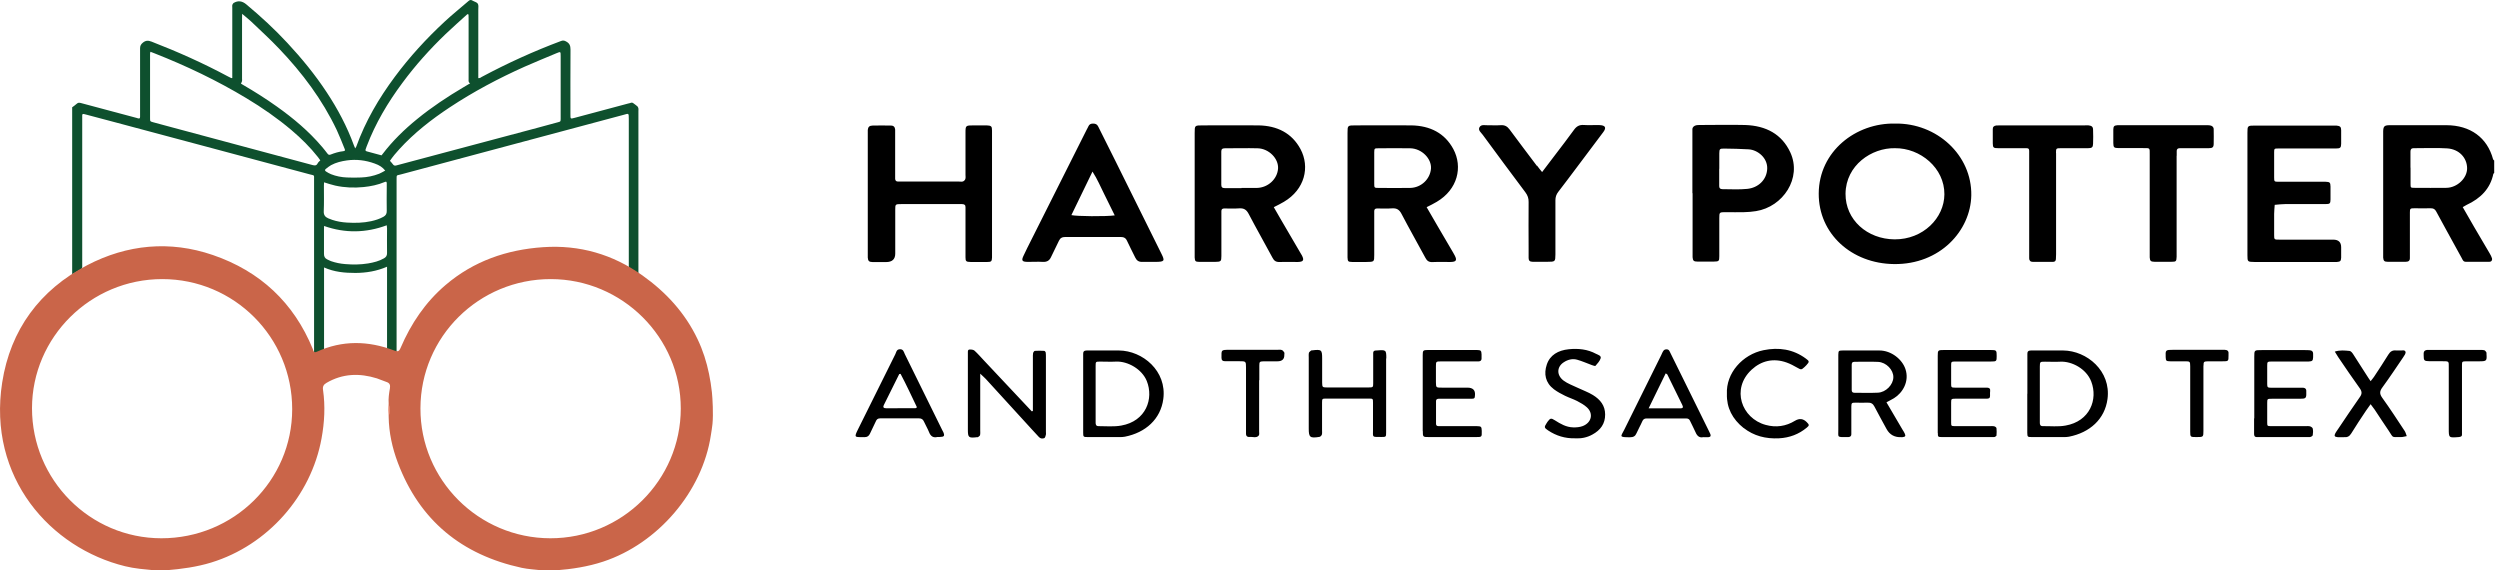 <svg width="263" height="60" viewBox="0 0 263 60" fill="none" xmlns="http://www.w3.org/2000/svg">
<g clip-path="url(#clip0_304_1766)">
<path d="M7.569 11.307C7.739 11.176 7.924 11.053 8.086 10.906C8.217 10.791 8.333 10.791 8.503 10.837C10.457 11.368 12.419 11.884 14.381 12.408C14.427 12.424 14.473 12.447 14.527 12.454C14.69 12.485 14.728 12.454 14.736 12.285C14.736 12.185 14.736 12.077 14.736 11.977C14.736 9.682 14.736 7.379 14.736 5.083C14.736 4.814 14.829 4.652 15.037 4.483C15.338 4.244 15.585 4.244 15.933 4.375C18.698 5.445 21.401 6.655 24.011 8.056C24.112 8.11 24.212 8.164 24.32 8.21C24.336 8.218 24.367 8.21 24.436 8.21C24.436 8.08 24.436 7.941 24.436 7.802C24.436 5.476 24.436 3.158 24.436 0.832C24.436 0.732 24.421 0.624 24.436 0.524C24.452 0.447 24.521 0.385 24.567 0.316C24.567 0.308 24.591 0.3 24.598 0.3C25.041 0.044 25.476 0.095 25.904 0.454C27.433 1.725 28.885 3.065 30.236 4.521C31.742 6.139 33.14 7.848 34.361 9.697C35.527 11.461 36.508 13.309 37.233 15.296C37.264 15.389 37.311 15.481 37.365 15.612C37.419 15.528 37.458 15.474 37.481 15.42C38.438 12.755 39.852 10.344 41.535 8.08C43.095 5.977 44.856 4.059 46.772 2.28C47.583 1.525 48.455 0.832 49.297 0.1C49.436 -0.023 49.552 -0.031 49.706 0.062C49.892 0.177 50.154 0.223 50.263 0.385C50.363 0.539 50.317 0.801 50.317 1.017C50.317 3.273 50.317 5.538 50.317 7.795V8.218C50.487 8.241 50.587 8.149 50.687 8.087C53.383 6.647 56.155 5.384 59.021 4.313C59.237 4.228 59.376 4.259 59.577 4.375C59.924 4.567 60.017 4.822 60.017 5.207C60.002 7.479 60.009 9.751 60.009 12.023C60.009 12.539 60.002 12.516 60.496 12.385C62.357 11.892 64.218 11.392 66.08 10.891C66.165 10.868 66.257 10.86 66.342 10.822C66.45 10.775 66.535 10.791 66.628 10.86C66.767 10.968 66.921 11.068 67.053 11.184C67.107 11.237 67.145 11.33 67.161 11.407C67.176 11.492 67.161 11.584 67.161 11.677C67.161 17.253 67.161 22.837 67.161 28.413V28.891C66.86 28.706 66.589 28.537 66.311 28.375C66.203 28.305 66.149 28.221 66.149 28.098C66.149 27.982 66.149 27.866 66.149 27.751C66.149 22.668 66.149 17.592 66.149 12.508C66.149 11.846 66.141 11.938 65.585 12.085C61.453 13.186 57.329 14.295 53.205 15.397C49.521 16.383 45.837 17.361 42.153 18.354C41.705 18.477 41.721 18.354 41.721 18.901C41.721 24.84 41.721 30.77 41.721 36.709V37.163C41.412 37.055 41.134 36.955 40.856 36.855C40.763 36.824 40.717 36.755 40.717 36.655C40.717 36.554 40.717 36.447 40.717 36.346C40.717 33.743 40.717 31.14 40.717 28.537V28.059C39.628 28.529 38.531 28.706 37.396 28.714C36.276 28.714 35.179 28.621 34.09 28.136C34.09 28.329 34.09 28.467 34.09 28.598C34.09 31.186 34.09 33.782 34.09 36.37C34.09 36.462 34.09 36.547 34.09 36.639C34.09 36.77 34.059 36.847 33.92 36.893C33.635 36.993 33.356 37.124 33.04 37.255C33.04 37.094 33.04 36.955 33.04 36.816C33.04 30.855 33.04 24.893 33.04 18.932C33.04 18.347 33.102 18.485 32.577 18.339C29.217 17.438 25.849 16.537 22.482 15.635C19.084 14.726 15.678 13.818 12.28 12.909C11.199 12.616 10.11 12.331 9.028 12.046C8.951 12.023 8.882 12 8.804 11.992C8.712 11.977 8.658 12.015 8.65 12.108C8.65 12.239 8.65 12.362 8.65 12.493C8.65 17.584 8.65 22.683 8.65 27.774C8.65 27.89 8.658 28.005 8.65 28.121C8.642 28.19 8.604 28.275 8.55 28.305C8.233 28.498 7.909 28.675 7.592 28.852V11.307H7.569ZM41.018 16.914C41.134 17.045 41.242 17.153 41.327 17.276C41.427 17.422 41.535 17.453 41.713 17.399C43.513 16.914 45.312 16.436 47.111 15.959C50.239 15.127 53.367 14.287 56.503 13.456C57.244 13.255 57.978 13.055 58.719 12.855C58.974 12.786 58.974 12.786 58.982 12.516C58.982 12.462 58.982 12.416 58.982 12.362C58.982 10.205 58.982 8.049 58.982 5.892C58.982 5.422 58.982 5.415 58.557 5.592C57.437 6.062 56.318 6.516 55.205 7.009C52.464 8.234 49.807 9.643 47.305 11.299C45.382 12.57 43.567 13.987 42.007 15.697C41.651 16.082 41.319 16.483 41.018 16.922V16.914ZM33.689 16.86C33.604 16.744 33.534 16.637 33.457 16.537C32.63 15.489 31.688 14.557 30.669 13.694C29.186 12.439 27.587 11.33 25.919 10.329C22.837 8.472 19.609 6.932 16.265 5.615C16.126 5.561 15.987 5.507 15.825 5.445C15.802 5.538 15.786 5.599 15.786 5.661C15.786 5.954 15.786 6.246 15.786 6.539C15.786 8.503 15.786 10.467 15.786 12.431C15.786 12.77 15.786 12.77 16.118 12.863C16.698 13.017 17.277 13.178 17.856 13.332C22.868 14.673 27.881 16.013 32.893 17.368C33.133 17.43 33.295 17.43 33.418 17.183C33.48 17.06 33.596 16.976 33.696 16.868L33.689 16.86ZM49.282 1.525L49.174 1.486C48.409 2.18 47.629 2.865 46.88 3.581C45.227 5.168 43.698 6.87 42.339 8.711C40.802 10.775 39.496 12.97 38.577 15.389C38.539 15.497 38.492 15.605 38.462 15.712C38.423 15.828 38.462 15.89 38.6 15.928C39.103 16.059 39.605 16.198 40.138 16.344C40.161 16.313 40.215 16.259 40.253 16.198C41.304 14.819 42.539 13.617 43.883 12.524C45.42 11.268 47.073 10.175 48.78 9.166C48.996 9.035 49.212 8.904 49.459 8.765C49.251 8.657 49.297 8.488 49.297 8.326C49.297 6.193 49.297 4.067 49.297 1.933C49.297 1.795 49.297 1.664 49.289 1.525H49.282ZM25.34 8.788C25.402 8.827 25.456 8.857 25.51 8.896C26.745 9.612 27.958 10.375 29.124 11.207C30.87 12.447 32.499 13.818 33.889 15.458C34.083 15.682 34.26 15.913 34.438 16.144C34.53 16.267 34.615 16.329 34.785 16.259C35.21 16.09 35.65 15.959 36.114 15.905C36.299 15.882 36.33 15.828 36.253 15.651C35.982 14.988 35.727 14.326 35.426 13.679C33.905 10.475 31.804 7.679 29.371 5.13C28.421 4.128 27.402 3.204 26.406 2.249C26.128 1.987 25.826 1.756 25.471 1.456C25.471 1.671 25.463 1.81 25.463 1.941C25.463 4.044 25.463 6.154 25.463 8.257C25.463 8.349 25.479 8.442 25.463 8.526C25.448 8.611 25.394 8.696 25.34 8.804V8.788ZM34.09 19.178C34.09 19.302 34.075 19.433 34.075 19.556C34.075 20.449 34.098 21.343 34.059 22.236C34.044 22.629 34.214 22.829 34.53 22.968C34.669 23.029 34.816 23.083 34.955 23.13C35.457 23.299 35.975 23.384 36.492 23.415C37.349 23.468 38.207 23.453 39.048 23.268C39.496 23.168 39.937 23.029 40.338 22.806C40.585 22.668 40.694 22.49 40.686 22.19C40.663 21.373 40.686 20.557 40.686 19.741C40.686 19.587 40.686 19.433 40.686 19.279C40.678 19.109 40.632 19.078 40.47 19.148C39.759 19.448 39.01 19.602 38.245 19.679C37.241 19.779 36.253 19.741 35.272 19.525C34.878 19.44 34.492 19.302 34.083 19.178H34.09ZM34.09 23.784C34.09 23.923 34.083 24.046 34.083 24.169C34.083 25.009 34.09 25.856 34.083 26.696C34.083 26.973 34.16 27.158 34.407 27.281C34.546 27.343 34.677 27.42 34.824 27.474C35.31 27.643 35.812 27.743 36.322 27.782C37.125 27.851 37.929 27.843 38.732 27.712C39.311 27.612 39.883 27.474 40.4 27.173C40.616 27.05 40.724 26.888 40.717 26.619C40.701 25.748 40.717 24.886 40.717 24.015C40.717 23.915 40.701 23.823 40.686 23.7C38.5 24.508 36.322 24.555 34.106 23.777L34.09 23.784ZM40.524 17.946C40.238 17.592 39.929 17.384 39.404 17.199C38.462 16.86 37.504 16.737 36.5 16.875C35.913 16.96 35.349 17.091 34.824 17.376C34.623 17.484 34.446 17.638 34.268 17.777C34.167 17.854 34.167 17.954 34.283 18.031C34.461 18.139 34.631 18.254 34.816 18.323C35.357 18.539 35.921 18.647 36.492 18.67C36.994 18.693 37.488 18.693 37.99 18.67C38.647 18.647 39.28 18.516 39.89 18.277C40.099 18.192 40.292 18.069 40.524 17.946Z" fill="#0E502E"/>
<path d="M74.954 44.588C74.915 44.981 74.846 45.381 74.784 45.774C73.896 51.705 69.223 57.181 63.454 59.083C61.84 59.615 60.179 59.869 58.488 60H57.028C56.318 59.915 55.592 59.885 54.897 59.738C48.571 58.367 44.146 54.755 41.852 48.678C41.265 47.122 40.91 45.505 40.887 43.833C40.995 43.371 41.002 42.917 40.887 42.454C40.848 41.915 40.925 41.384 41.018 40.86C41.072 40.521 41.018 40.298 40.655 40.182C40.315 40.075 39.991 39.913 39.651 39.805C37.821 39.235 36.044 39.289 34.353 40.275C34.044 40.452 33.928 40.66 33.982 41.014C34.229 42.724 34.137 44.419 33.828 46.113C32.731 52.19 28.143 57.358 22.227 59.176C20.691 59.646 19.107 59.861 17.509 59.992H16.203C15.184 59.892 14.164 59.815 13.168 59.569C5.337 57.658 -1.336 50.257 0.232 40.228C1.097 34.691 4.186 30.501 9.175 27.897C13.377 25.71 17.872 25.279 22.39 26.827C27.356 28.529 30.908 31.833 32.909 36.724C32.978 36.901 32.978 37.163 33.333 37.001C36.021 35.777 38.74 35.838 41.466 36.87C41.852 37.017 41.983 36.978 42.145 36.593C43.234 34.051 44.748 31.795 46.872 29.985C49.822 27.466 53.313 26.264 57.136 26.003C60.967 25.741 64.466 26.75 67.586 28.976C70.065 30.739 72.073 32.919 73.386 35.684C73.942 36.847 74.336 38.08 74.591 39.335C74.722 39.974 74.822 40.614 74.892 41.261C74.961 41.908 75.054 43.571 74.954 44.58V44.588ZM30.738 43.04C30.738 35.476 24.637 29.361 17.068 29.361C9.53 29.361 3.375 35.461 3.367 42.947C3.367 50.48 9.461 56.619 16.968 56.626C24.583 56.634 30.738 50.565 30.738 43.047V43.04ZM71.617 42.978C71.625 35.499 65.47 29.368 57.947 29.361C50.379 29.353 44.246 35.422 44.231 42.955C44.208 50.472 50.34 56.611 57.885 56.626C65.439 56.642 71.609 50.511 71.617 42.986V42.978Z" fill="#CA6549"/>
<path d="M40.894 43.833C40.856 43.371 40.848 42.917 40.894 42.455C41.01 42.909 41.01 43.371 40.894 43.833Z" fill="#E46744"/>
</g>
<g clip-path="url(#clip1_304_1766)">
<path d="M262.39 18.2C262.39 18.2 262.31 18.26 262.3 18.29C261.98 19.84 260.97 20.87 259.48 21.56C259.36 21.62 259.24 21.69 259.08 21.79C259.48 22.49 259.87 23.17 260.27 23.86C260.81 24.79 261.36 25.72 261.91 26.65C262.01 26.82 262.11 27 262.16 27.18C262.2 27.36 262.12 27.54 261.87 27.54C261.05 27.54 260.22 27.54 259.4 27.54C259.13 27.54 259.07 27.33 258.98 27.16C258.43 26.16 257.88 25.16 257.33 24.16C256.98 23.52 256.63 22.89 256.29 22.25C256.16 22 255.99 21.9 255.69 21.91C255.13 21.93 254.56 21.91 254 21.91C253.55 21.91 253.52 21.94 253.52 22.36C253.52 23.79 253.52 25.22 253.52 26.64C253.52 26.81 253.52 26.99 253.52 27.16C253.52 27.43 253.37 27.54 253.08 27.54C252.45 27.54 251.81 27.54 251.18 27.54C250.83 27.54 250.74 27.44 250.71 27.1C250.7 26.97 250.71 26.84 250.71 26.71C250.71 22.49 250.71 18.27 250.71 14.05C250.71 13.96 250.71 13.88 250.71 13.79C250.73 13.29 250.84 13.18 251.37 13.17C252.38 13.17 253.39 13.17 254.4 13.17C255.39 13.17 256.37 13.17 257.36 13.17C259.89 13.18 261.66 14.48 262.27 16.75C262.28 16.8 262.35 16.85 262.39 16.89V18.19V18.2ZM253.59 17.64C253.59 18.22 253.59 18.81 253.59 19.39C253.59 19.74 253.61 19.76 253.99 19.76C255.12 19.76 256.24 19.78 257.37 19.76C258.5 19.74 259.56 18.74 259.54 17.68C259.52 16.61 258.72 15.7 257.45 15.61C256.28 15.53 255.1 15.6 253.93 15.59C253.64 15.59 253.58 15.74 253.58 15.96C253.58 16.52 253.58 17.08 253.58 17.64H253.59ZM199.38 13C203.74 12.93 207.45 16.31 207.38 20.55C207.31 24.27 204.09 27.84 199.25 27.78C194.79 27.73 191.31 24.6 191.33 20.36C191.35 15.92 195.24 12.9 199.39 13H199.38ZM199.35 15.59C196.9 15.54 194.18 17.38 194.15 20.38C194.13 23.12 196.43 25.16 199.31 25.18C202.32 25.2 204.54 22.92 204.55 20.44C204.57 17.68 202.02 15.56 199.34 15.59H199.35ZM134 21.79C134.26 22.24 134.51 22.67 134.76 23.11C135.43 24.25 136.09 25.39 136.76 26.53C136.83 26.64 136.89 26.76 136.96 26.87C137.22 27.37 137.12 27.55 136.52 27.56C135.89 27.57 135.25 27.54 134.62 27.56C134.23 27.58 134.03 27.43 133.87 27.12C133.04 25.57 132.17 24.05 131.36 22.5C131.13 22.07 130.87 21.88 130.34 21.92C129.83 21.96 129.31 21.93 128.79 21.93C128.59 21.93 128.49 22.02 128.49 22.2C128.49 22.44 128.49 22.68 128.49 22.91C128.49 24.25 128.49 25.59 128.49 26.93C128.49 27.51 128.44 27.54 127.8 27.55C127.26 27.55 126.72 27.56 126.18 27.55C125.75 27.54 125.71 27.49 125.68 27.09C125.68 26.98 125.68 26.87 125.68 26.77C125.68 22.51 125.68 18.25 125.68 13.99C125.68 13.19 125.68 13.19 126.53 13.19C128.48 13.19 130.43 13.17 132.38 13.19C134.37 13.22 135.91 14.01 136.81 15.68C137.82 17.57 137.27 19.93 135.07 21.23C134.74 21.43 134.39 21.6 134.01 21.79H134ZM130.61 19.77C131.15 19.77 131.69 19.78 132.23 19.77C133.42 19.74 134.37 18.82 134.45 17.75C134.53 16.68 133.48 15.63 132.31 15.6C131.16 15.57 130.01 15.6 128.86 15.6C128.59 15.6 128.48 15.69 128.48 15.94C128.48 17.11 128.48 18.27 128.48 19.44C128.48 19.69 128.58 19.79 128.85 19.79C129.44 19.79 130.02 19.79 130.61 19.79V19.77ZM150.08 21.79C150.46 22.45 150.83 23.09 151.21 23.74C151.76 24.69 152.32 25.64 152.88 26.59C152.94 26.68 152.99 26.78 153.04 26.88C153.3 27.38 153.19 27.55 152.6 27.56C151.97 27.57 151.33 27.54 150.7 27.57C150.31 27.59 150.11 27.43 149.95 27.12C149.12 25.58 148.25 24.05 147.44 22.5C147.21 22.06 146.94 21.88 146.42 21.92C145.91 21.96 145.39 21.93 144.87 21.93C144.67 21.93 144.57 22.02 144.57 22.21C144.57 22.49 144.57 22.77 144.57 23.05C144.57 24.3 144.57 25.56 144.57 26.81C144.57 27.55 144.57 27.55 143.73 27.56C143.24 27.56 142.74 27.56 142.25 27.56C141.82 27.55 141.78 27.5 141.76 27.09C141.76 26.98 141.76 26.87 141.76 26.77C141.76 22.51 141.76 18.25 141.76 13.99C141.76 13.19 141.76 13.19 142.61 13.19C144.56 13.19 146.51 13.17 148.46 13.19C150.45 13.22 151.99 14.01 152.89 15.68C153.9 17.57 153.35 19.93 151.15 21.23C150.82 21.43 150.47 21.6 150.09 21.79H150.08ZM144.57 17.7C144.57 18.24 144.57 18.78 144.57 19.32C144.57 19.76 144.58 19.77 145.03 19.77C146.13 19.77 147.23 19.79 148.34 19.77C149.53 19.75 150.46 18.82 150.54 17.73C150.61 16.7 149.58 15.63 148.37 15.6C147.24 15.58 146.12 15.59 144.99 15.6C144.59 15.6 144.58 15.62 144.57 16.02C144.57 16.58 144.57 17.14 144.57 17.7ZM104.36 17.49C104.36 16.24 104.36 14.98 104.36 13.73C104.36 13.28 104.28 13.21 103.79 13.19C103.34 13.18 102.9 13.19 102.45 13.19C101.58 13.19 101.57 13.2 101.57 13.98C101.57 15.45 101.57 16.92 101.57 18.39C101.57 18.54 101.6 18.7 101.55 18.84C101.52 18.94 101.41 19.05 101.3 19.09C101.18 19.13 101.02 19.1 100.88 19.1C98.88 19.1 96.89 19.1 94.89 19.1C94.75 19.1 94.61 19.1 94.47 19.1C94.27 19.1 94.18 18.99 94.17 18.81C94.17 18.66 94.17 18.51 94.17 18.36C94.17 16.93 94.17 15.51 94.17 14.08C94.17 13.93 94.17 13.78 94.17 13.63C94.15 13.38 94.02 13.21 93.74 13.21C93.08 13.2 92.42 13.19 91.77 13.21C91.45 13.22 91.32 13.37 91.29 13.67C91.28 13.8 91.29 13.93 91.29 14.06C91.29 18.28 91.29 22.49 91.29 26.71C91.29 26.84 91.29 26.97 91.29 27.1C91.32 27.46 91.42 27.56 91.8 27.57C92.27 27.58 92.74 27.57 93.21 27.57C93.857 27.57 94.18 27.273 94.18 26.68C94.18 25.14 94.18 23.61 94.18 22.07C94.18 21.48 94.18 21.47 94.85 21.47C96.33 21.47 97.81 21.47 99.29 21.47C99.92 21.47 100.56 21.47 101.19 21.47C101.45 21.47 101.58 21.56 101.57 21.81C101.57 22.24 101.57 22.68 101.57 23.11C101.57 24.43 101.57 25.75 101.57 27.07C101.57 27.49 101.64 27.55 102.1 27.56C102.69 27.57 103.28 27.57 103.86 27.56C104.29 27.56 104.34 27.49 104.36 27.1C104.36 26.97 104.36 26.84 104.36 26.71C104.36 24.61 104.36 22.51 104.36 20.42C104.36 19.45 104.36 18.47 104.36 17.5V17.49ZM236.43 26.86C236.43 27.54 236.45 27.55 237.17 27.56C237.22 27.56 237.26 27.56 237.31 27.56C240.01 27.56 242.72 27.56 245.42 27.56C245.56 27.56 245.7 27.56 245.84 27.56C246.2 27.53 246.27 27.46 246.29 27.11C246.3 26.74 246.29 26.37 246.29 26.01C246.29 25.477 246.01 25.21 245.45 25.21C244.2 25.21 242.96 25.21 241.71 25.21C241.08 25.21 240.44 25.21 239.81 25.21C239.25 25.21 239.24 25.21 239.24 24.72C239.24 23.98 239.24 23.25 239.24 22.51C239.24 22.19 239.28 21.87 239.3 21.55C239.67 21.52 240.03 21.47 240.4 21.47C241.81 21.47 243.22 21.47 244.63 21.47C245.11 21.47 245.16 21.41 245.17 20.99C245.18 20.54 245.18 20.08 245.17 19.63C245.16 19.19 245.1 19.14 244.65 19.12C244.46 19.12 244.27 19.12 244.09 19.12C242.63 19.12 241.17 19.12 239.72 19.12C239.26 19.12 239.24 19.11 239.24 18.68C239.24 17.79 239.24 16.91 239.24 16.02C239.24 15.63 239.26 15.62 239.68 15.62C240.69 15.62 241.7 15.62 242.71 15.62C243.72 15.62 244.73 15.62 245.74 15.62C246.2 15.62 246.28 15.54 246.29 15.13C246.3 14.65 246.3 14.18 246.29 13.7C246.29 13.34 246.17 13.25 245.79 13.21C245.67 13.2 245.56 13.21 245.44 13.21C242.71 13.21 239.99 13.21 237.26 13.21C236.44 13.21 236.43 13.22 236.43 13.97C236.43 16.11 236.43 18.25 236.43 20.4C236.43 22.56 236.43 24.73 236.43 26.89V26.86ZM121.04 27.55C120.76 27.55 120.47 27.54 120.19 27.55C119.8 27.57 119.58 27.41 119.43 27.1C119.15 26.51 118.83 25.93 118.56 25.33C118.42 25.02 118.21 24.93 117.87 24.93C115.94 24.94 114.02 24.94 112.09 24.93C111.74 24.93 111.54 25.03 111.4 25.33C111.14 25.91 110.83 26.46 110.57 27.04C110.4 27.41 110.15 27.57 109.71 27.55C109.19 27.52 108.68 27.55 108.16 27.55C107.5 27.55 107.42 27.42 107.7 26.85C107.82 26.59 107.94 26.34 108.07 26.08C110.15 21.93 112.24 17.79 114.32 13.64C114.38 13.52 114.45 13.41 114.5 13.29C114.59 13.08 114.75 13 114.99 13C115.25 13 115.42 13.08 115.53 13.31C116.12 14.51 116.72 15.7 117.32 16.89C118.95 20.16 120.57 23.44 122.19 26.71C122.56 27.45 122.5 27.54 121.59 27.55C121.4 27.55 121.21 27.55 121.03 27.55H121.04ZM117.27 22.66C116.88 21.87 116.52 21.12 116.15 20.39C115.77 19.64 115.46 18.87 114.93 18.05L112.71 22.63C113.24 22.76 116.32 22.79 117.26 22.66H117.27ZM178.04 20.34C178.04 18.24 178.04 16.14 178.04 14.04C178.04 13.89 178.04 13.74 178.04 13.59C178.05 13.36 178.22 13.24 178.43 13.18C178.54 13.15 178.66 13.16 178.78 13.15C180.38 13.15 181.98 13.11 183.58 13.15C185.78 13.22 187.45 14.11 188.34 16.03C189.59 18.73 187.58 21.76 184.73 22.21C184.32 22.28 183.89 22.31 183.48 22.32C182.85 22.34 182.21 22.32 181.58 22.32C180.88 22.32 180.87 22.32 180.87 22.94C180.87 23.7 180.87 24.45 180.87 25.21C180.87 25.79 180.87 26.38 180.87 26.96C180.87 27.48 180.83 27.51 180.27 27.52C179.71 27.52 179.14 27.52 178.58 27.52C178.18 27.52 178.09 27.43 178.06 27.06C178.05 26.91 178.06 26.76 178.06 26.61C178.06 24.51 178.06 22.41 178.06 20.31L178.04 20.34ZM180.86 17.76C180.86 18.37 180.86 18.97 180.86 19.58C180.86 19.79 180.96 19.9 181.2 19.9C182.07 19.9 182.95 19.96 183.81 19.87C184.94 19.76 185.86 18.94 185.91 17.76C185.96 16.6 184.9 15.77 183.97 15.71C183.11 15.66 182.24 15.64 181.37 15.63C180.91 15.63 180.88 15.67 180.87 16.14C180.87 16.68 180.87 17.22 180.87 17.76H180.86ZM161.68 17.45C160.72 16.17 159.75 14.9 158.8 13.61C158.56 13.29 158.29 13.14 157.87 13.17C157.45 13.2 157.02 13.17 156.6 13.18C156.27 13.2 155.83 13.04 155.64 13.39C155.47 13.71 155.81 13.94 155.99 14.19C157.48 16.21 158.96 18.23 160.47 20.23C160.71 20.55 160.82 20.87 160.81 21.25C160.79 22.89 160.81 24.54 160.81 26.18C160.81 26.5 160.81 26.83 160.81 27.15C160.81 27.42 160.94 27.54 161.24 27.54C161.76 27.54 162.27 27.54 162.79 27.54C163.61 27.54 163.62 27.52 163.63 26.78C163.63 26.69 163.63 26.61 163.63 26.52C163.63 24.7 163.63 22.89 163.63 21.07C163.63 20.73 163.72 20.45 163.94 20.17C164.59 19.33 165.23 18.47 165.87 17.62C166.81 16.38 167.74 15.14 168.67 13.89C169.02 13.42 168.88 13.18 168.26 13.16C167.72 13.14 167.18 13.19 166.64 13.15C166.15 13.11 165.85 13.29 165.59 13.65C164.94 14.55 164.26 15.43 163.59 16.31C163.15 16.89 162.71 17.47 162.23 18.1C162.02 17.84 161.85 17.64 161.7 17.43L161.68 17.45ZM228.99 16.38C228.99 16.21 228.99 16.03 228.99 15.86C229 15.68 229.11 15.59 229.31 15.59C229.47 15.59 229.64 15.59 229.8 15.59C230.65 15.59 231.49 15.59 232.34 15.59C232.75 15.59 232.87 15.5 232.88 15.15C232.9 14.63 232.88 14.11 232.88 13.59C232.88 13.36 232.72 13.23 232.49 13.19C232.33 13.16 232.16 13.17 232 13.17C229.06 13.17 226.13 13.17 223.19 13.17C223.05 13.17 222.91 13.17 222.77 13.17C222.41 13.2 222.33 13.28 222.32 13.62C222.31 14.1 222.31 14.57 222.32 15.05C222.33 15.52 222.39 15.57 222.89 15.58C223.74 15.58 224.58 15.58 225.43 15.58C226.21 15.58 226.15 15.53 226.15 16.25C226.15 19.71 226.15 23.17 226.15 26.63C226.15 26.78 226.15 26.93 226.15 27.08C226.18 27.45 226.25 27.53 226.66 27.54C227.25 27.55 227.83 27.55 228.42 27.54C228.93 27.54 228.96 27.5 228.98 27.01C228.98 26.88 228.98 26.75 228.98 26.62C228.98 24.91 228.98 23.2 228.98 21.5C228.98 19.79 228.98 18.08 228.98 16.38H228.99ZM216.29 16.1C216.29 15.6 216.3 15.59 216.84 15.59C217.78 15.59 218.72 15.59 219.66 15.59C220.07 15.59 220.18 15.49 220.19 15.14C220.21 14.64 220.21 14.15 220.19 13.65C220.19 13.34 220.05 13.23 219.73 13.19C219.59 13.17 219.45 13.19 219.31 13.19C216.37 13.19 213.44 13.19 210.5 13.19C210.34 13.19 210.17 13.19 210.01 13.2C209.77 13.23 209.63 13.35 209.64 13.59C209.64 14.09 209.64 14.58 209.64 15.08C209.65 15.54 209.71 15.59 210.23 15.59C211.03 15.59 211.83 15.59 212.63 15.59C213.57 15.59 213.47 15.49 213.47 16.34C213.47 19.78 213.47 23.22 213.47 26.66C213.47 26.83 213.47 27.01 213.47 27.18C213.47 27.41 213.6 27.55 213.86 27.55C214.56 27.55 215.27 27.55 215.97 27.55C216.17 27.55 216.27 27.44 216.28 27.27C216.29 27.1 216.3 26.92 216.3 26.75C216.3 25.02 216.3 23.29 216.3 21.56C216.3 19.74 216.3 17.93 216.3 16.11L216.29 16.1ZM213.28 41.43C213.28 40.18 213.28 38.92 213.28 37.67C213.28 37.52 213.28 37.37 213.28 37.22C213.27 36.97 213.4 36.87 213.66 36.87C214.11 36.87 214.55 36.87 215 36.87C215.68 36.87 216.36 36.87 217.04 36.87C219.54 36.89 222.1 39.03 221.71 41.97C221.43 44.1 219.84 45.51 217.66 45.94C217.48 45.98 217.29 45.98 217.1 45.98C216 45.98 214.89 45.98 213.79 45.98C213.29 45.98 213.28 45.97 213.27 45.51C213.27 44.15 213.27 42.79 213.27 41.42L213.28 41.43ZM214.59 41.43C214.59 42.04 214.59 42.64 214.59 43.25C214.59 43.66 214.59 44.07 214.59 44.48C214.59 44.66 214.63 44.83 214.9 44.83C215.7 44.82 216.52 44.91 217.29 44.77C219.86 44.32 220.72 42.02 220 40.14C219.48 38.78 217.94 37.99 216.75 38.05C216.21 38.08 215.67 38.05 215.13 38.05C214.6 38.05 214.6 38.06 214.59 38.57C214.59 39.52 214.59 40.47 214.59 41.42V41.43ZM113.95 41.43C113.95 40.18 113.95 38.92 113.95 37.67C113.95 37.52 113.95 37.37 113.95 37.22C113.94 36.97 114.07 36.87 114.33 36.87C114.78 36.87 115.22 36.87 115.67 36.87C116.35 36.87 117.03 36.87 117.71 36.87C120.21 36.89 122.77 39.03 122.38 41.97C122.1 44.1 120.51 45.51 118.34 45.94C118.16 45.98 117.97 45.98 117.78 45.98C116.68 45.98 115.57 45.98 114.47 45.98C113.97 45.98 113.95 45.97 113.95 45.51C113.95 44.15 113.95 42.79 113.95 41.42V41.43ZM115.26 41.42C115.26 41.98 115.26 42.54 115.26 43.11C115.26 43.56 115.26 44.02 115.26 44.47C115.26 44.65 115.3 44.83 115.56 44.83C116.36 44.83 117.18 44.91 117.95 44.77C120.57 44.31 121.39 41.94 120.64 40.08C120.14 38.84 118.65 37.99 117.42 38.04C116.86 38.07 116.29 38.04 115.73 38.04C115.27 38.04 115.26 38.05 115.26 38.49C115.26 39.46 115.26 40.44 115.26 41.41V41.42ZM108.52 43.25C108.26 42.97 108 42.7 107.74 42.42C106.33 40.92 104.91 39.41 103.5 37.91C103.18 37.57 102.87 37.21 102.52 36.89C102.41 36.79 102.18 36.76 102.01 36.77C101.79 36.78 101.82 36.98 101.82 37.13C101.82 37.26 101.82 37.39 101.82 37.52C101.82 40.07 101.82 42.63 101.82 45.18C101.82 46.04 101.89 46.1 102.81 45.99C102.83 45.99 102.87 45.99 102.88 45.99C102.96 45.92 103.08 45.86 103.1 45.78C103.14 45.61 103.12 45.44 103.12 45.26C103.12 43.53 103.12 41.8 103.12 40.07C103.12 39.86 103.12 39.66 103.12 39.31C103.39 39.57 103.56 39.71 103.71 39.87C105.33 41.64 106.94 43.41 108.56 45.18C108.8 45.44 109.05 45.7 109.29 45.97C109.45 46.15 109.67 46.17 109.86 46.09C109.96 46.05 109.99 45.85 110.03 45.72C110.05 45.64 110.03 45.55 110.03 45.46C110.03 42.82 110.03 40.18 110.03 37.54C110.03 37.39 110.03 37.23 110.01 37.09C110 37.02 109.91 36.91 109.85 36.91C109.52 36.89 109.19 36.89 108.87 36.91C108.8 36.91 108.7 37.06 108.68 37.15C108.65 37.32 108.66 37.49 108.66 37.67C108.66 39.42 108.66 41.18 108.66 42.93C108.66 43.03 108.66 43.14 108.66 43.24L108.53 43.27L108.52 43.25ZM198.46 42.33C199.04 43.32 199.59 44.26 200.15 45.21C200.23 45.34 200.32 45.47 200.38 45.61C200.5 45.87 200.44 45.96 200.13 45.99C200.11 45.99 200.08 45.99 200.06 45.99C199.333 46.03 198.803 45.747 198.47 45.14C198.04 44.35 197.6 43.56 197.19 42.77C197.04 42.48 196.84 42.34 196.48 42.36C196.06 42.38 195.63 42.36 195.21 42.36C194.8 42.36 194.77 42.39 194.76 42.77C194.75 43.55 194.76 44.33 194.76 45.11C194.76 45.3 194.76 45.5 194.76 45.69C194.76 45.86 194.66 45.97 194.45 45.98C194.43 45.98 194.4 45.98 194.38 45.98C193.2 45.98 193.4 46.06 193.39 45.17C193.39 42.66 193.39 40.15 193.39 37.64C193.39 37.53 193.39 37.42 193.39 37.32C193.41 36.89 193.41 36.88 193.87 36.87C195.14 36.87 196.41 36.87 197.68 36.87C198.99 36.86 200.12 37.83 200.45 38.82C200.89 40.12 200.16 41.33 199.25 41.89C199.02 42.03 198.77 42.15 198.46 42.32V42.33ZM194.8 39.68C194.8 40.13 194.8 40.59 194.8 41.04C194.8 41.22 194.88 41.32 195.09 41.32C195.91 41.32 196.74 41.35 197.56 41.31C198.4 41.27 199.17 40.47 199.18 39.69C199.2 38.92 198.44 38.11 197.57 38.07C196.75 38.03 195.92 38.07 195.1 38.06C194.84 38.06 194.8 38.2 194.8 38.39C194.8 38.82 194.8 39.26 194.8 39.69V39.68ZM145.84 37.72C145.84 36.8 145.82 36.79 144.82 36.87C144.8 36.87 144.77 36.87 144.75 36.87C144.55 36.87 144.45 36.97 144.46 37.15C144.46 37.3 144.46 37.45 144.46 37.6C144.46 38.51 144.46 39.42 144.46 40.32C144.46 40.74 144.44 40.76 143.97 40.76C142.51 40.76 141.06 40.76 139.6 40.76C139.12 40.76 139.1 40.73 139.09 40.26C139.09 39.42 139.09 38.57 139.09 37.73C139.09 36.79 139.03 36.74 138.02 36.86C138 36.86 137.96 36.86 137.95 36.86C137.86 36.94 137.73 37.02 137.7 37.11C137.66 37.27 137.68 37.45 137.68 37.63C137.68 40.12 137.68 42.6 137.68 45.09C137.68 46.01 137.81 46.12 138.81 45.96C138.91 45.94 139.03 45.82 139.06 45.72C139.1 45.58 139.08 45.42 139.08 45.27C139.08 44.3 139.08 43.32 139.08 42.35C139.08 41.95 139.1 41.93 139.51 41.93C141.01 41.93 142.52 41.93 144.02 41.93C144.43 41.93 144.44 41.95 144.44 42.35C144.44 43.3 144.44 44.25 144.44 45.2C144.44 46.05 144.3 45.96 145.33 45.97C145.81 45.97 145.82 45.96 145.82 45.49C145.82 44.13 145.82 42.77 145.82 41.4C145.82 40.17 145.82 38.94 145.82 37.7L145.84 37.72ZM149.68 45.33C149.68 45.98 149.68 45.98 150.36 45.98C151.98 45.98 153.6 45.98 155.23 45.98C155.9 45.98 155.89 45.98 155.88 45.38C155.88 45.36 155.88 45.34 155.88 45.32C155.86 44.88 155.83 44.84 155.35 44.83C154.25 44.83 153.14 44.83 152.04 44.83C151.8 44.83 151.57 44.83 151.33 44.83C151.16 44.83 151.07 44.75 151.07 44.59C151.07 43.79 151.07 42.99 151.07 42.19C151.07 42.03 151.17 41.96 151.33 41.95C151.56 41.95 151.8 41.95 152.04 41.95C152.93 41.95 153.83 41.95 154.72 41.95C155.13 41.95 155.15 41.92 155.17 41.54C155.203 41.04 154.943 40.787 154.39 40.78C153.5 40.78 152.6 40.78 151.71 40.78C151.07 40.78 151.07 40.78 151.06 40.22C151.06 39.66 151.06 39.1 151.06 38.53C151.06 38.03 151.07 38.02 151.6 38.02C152.75 38.02 153.9 38.02 155.06 38.02C155.22 38.02 155.39 38.02 155.55 38.02C155.74 38.01 155.86 37.92 155.86 37.73C155.86 37.58 155.87 37.43 155.86 37.28C155.84 36.89 155.8 36.83 155.37 36.82C153.65 36.82 151.94 36.82 150.22 36.82C149.71 36.82 149.67 36.87 149.67 37.36C149.67 38.7 149.67 40.04 149.67 41.38C149.67 42.7 149.67 44.02 149.67 45.34L149.68 45.33ZM203.86 45.54C203.86 45.97 203.87 45.98 204.34 45.98C206.1 45.98 207.87 45.98 209.63 45.98C209.7 45.98 209.78 45.99 209.84 45.97C209.91 45.94 210.02 45.87 210.03 45.82C210.05 45.56 210.06 45.3 210.03 45.05C210.03 44.97 209.89 44.87 209.8 44.85C209.64 44.81 209.47 44.83 209.31 44.83C208.11 44.83 206.91 44.83 205.71 44.83C205.27 44.83 205.26 44.82 205.26 44.44C205.26 43.75 205.26 43.06 205.26 42.36C205.26 41.95 205.28 41.95 205.75 41.94C206.69 41.94 207.63 41.94 208.57 41.94C208.73 41.94 208.9 41.95 209.06 41.94C209.34 41.91 209.37 41.86 209.35 41.32C209.35 41.11 209.48 40.81 209.05 40.78C208.89 40.78 208.72 40.78 208.56 40.78C207.6 40.78 206.63 40.78 205.67 40.78C205.29 40.78 205.26 40.74 205.26 40.41C205.25 39.74 205.25 39.07 205.26 38.4C205.26 38.06 205.29 38.04 205.67 38.03C206.26 38.02 206.85 38.03 207.43 38.03C208.11 38.03 208.79 38.03 209.47 38.03C210.03 38.03 210.05 38 210.05 37.46C210.05 36.85 210.04 36.82 209.4 36.82C207.78 36.82 206.16 36.82 204.53 36.82C203.87 36.82 203.85 36.84 203.85 37.44C203.85 38.76 203.85 40.08 203.85 41.4C203.85 42.78 203.85 44.17 203.85 45.55L203.86 45.54ZM237.13 44C237.13 44.54 237.13 45.08 237.13 45.62C237.13 45.8 237.15 45.98 237.42 45.98C239.28 45.98 241.13 45.98 242.99 45.98C243.1 45.98 243.28 45.87 243.3 45.79C243.34 45.56 243.35 45.31 243.3 45.08C243.28 44.99 243.12 44.88 243.01 44.85C242.86 44.81 242.68 44.83 242.52 44.83C241.32 44.83 240.12 44.83 238.92 44.83C238.53 44.83 238.51 44.81 238.51 44.47C238.5 43.78 238.51 43.09 238.51 42.39C238.51 41.96 238.53 41.95 238.98 41.95C239.97 41.95 240.96 41.94 241.94 41.95C242.58 41.95 242.64 41.9 242.62 41.27C242.62 41.21 242.62 41.14 242.62 41.08C242.61 40.9 242.49 40.81 242.3 40.79C242.14 40.79 241.97 40.79 241.81 40.79C240.85 40.79 239.88 40.79 238.92 40.79C238.56 40.79 238.51 40.74 238.51 40.41C238.5 39.76 238.5 39.11 238.51 38.46C238.51 38.05 238.53 38.04 239.01 38.03C240 38.03 240.98 38.03 241.97 38.03C242.28 38.03 242.58 38.04 242.89 38.03C243.26 38.01 243.32 37.94 243.34 37.59C243.34 37.46 243.34 37.33 243.34 37.2C243.34 36.99 243.22 36.87 243.01 36.85C242.82 36.83 242.64 36.83 242.45 36.83C240.95 36.83 239.44 36.83 237.94 36.83C237.15 36.83 237.15 36.83 237.15 37.53C237.15 38.83 237.15 40.13 237.15 41.43C237.15 42.3 237.15 43.16 237.15 44.03L237.13 44ZM249.82 43.1C250.31 43.84 250.79 44.58 251.29 45.31C251.83 46.11 251.53 45.97 252.6 45.98C252.8 45.98 252.99 45.91 253.19 45.88C253.12 45.7 253.08 45.51 252.98 45.35C252.2 44.17 251.43 42.98 250.6 41.83C250.31 41.42 250.34 41.14 250.63 40.75C251.39 39.71 252.1 38.64 252.82 37.58C252.94 37.4 253.11 37.17 253.06 37.01C252.98 36.76 252.66 36.9 252.44 36.87C252.32 36.86 252.2 36.87 252.09 36.87C251.69 36.82 251.45 36.98 251.25 37.31C250.77 38.1 250.25 38.87 249.74 39.65C249.65 39.79 249.53 39.91 249.39 40.1C249.23 39.86 249.1 39.69 248.99 39.5C248.51 38.76 248.04 38.01 247.56 37.27C247.47 37.13 247.32 36.93 247.18 36.92C246.68 36.87 246.16 36.81 245.62 36.99C245.75 37.2 245.86 37.39 245.98 37.57C246.73 38.67 247.47 39.77 248.25 40.85C248.49 41.19 248.5 41.44 248.25 41.78C247.47 42.88 246.73 44.01 245.97 45.13C245.87 45.28 245.76 45.42 245.68 45.57C245.53 45.85 245.6 45.97 245.93 45.99C246.14 46 246.36 45.98 246.56 45.99C246.93 46.03 247.16 45.91 247.35 45.6C247.84 44.79 248.38 44 248.9 43.21C249.04 43 249.2 42.79 249.39 42.52C249.57 42.76 249.7 42.93 249.82 43.1ZM179.22 45.98C178.77 46.1 178.53 45.85 178.37 45.47C178.2 45.07 177.98 44.69 177.8 44.29C177.72 44.1 177.6 44.02 177.38 44.02C175.99 44.02 174.61 44.02 173.22 44.02C172.97 44.02 172.85 44.13 172.76 44.34C172.58 44.76 172.34 45.16 172.16 45.58C172.03 45.89 171.83 46 171.47 46C170.27 46 170.51 45.93 170.87 45.21C172.17 42.58 173.47 39.96 174.77 37.34C174.8 37.28 174.83 37.22 174.85 37.16C174.95 36.97 175.01 36.75 175.32 36.75C175.6 36.75 175.64 36.97 175.73 37.14C176.16 38 176.58 38.86 177.01 39.73C177.94 41.61 178.86 43.49 179.79 45.37C179.84 45.47 179.89 45.56 179.93 45.67C180 45.84 179.96 45.97 179.73 45.99C179.57 46 179.4 45.99 179.2 45.99L179.22 45.98ZM173.43 42.96C174.64 42.96 175.72 42.96 176.79 42.96C177.04 42.96 177.1 42.85 176.98 42.61C176.46 41.53 175.93 40.46 175.4 39.39C175.38 39.36 175.33 39.34 175.23 39.28C174.65 40.47 174.07 41.66 173.43 42.97V42.96ZM98.58 45.98C98.16 46.07 97.9 45.88 97.74 45.47C97.59 45.09 97.37 44.73 97.2 44.35C97.1 44.13 96.96 44.01 96.68 44.01C95.32 44.02 93.96 44.02 92.6 44.01C92.33 44.01 92.22 44.13 92.14 44.32C91.93 44.75 91.72 45.18 91.52 45.62C91.41 45.86 91.25 45.99 90.94 45.99C89.92 45.97 89.8 46.09 90.28 45.13C91.59 42.51 92.88 39.88 94.19 37.26C94.29 37.06 94.3 36.77 94.64 36.74C95.03 36.71 95.08 37.02 95.18 37.24C96.5 39.9 97.81 42.57 99.12 45.24C99.16 45.32 99.2 45.39 99.24 45.47C99.4 45.86 99.33 45.96 98.86 45.97C98.79 45.97 98.72 45.97 98.59 45.97L98.58 45.98ZM96.46 42.84C95.9 41.67 95.35 40.48 94.74 39.33C94.64 39.35 94.6 39.34 94.6 39.35C94.05 40.44 93.51 41.53 92.97 42.63C92.87 42.84 92.95 42.95 93.23 42.95C94.26 42.95 95.29 42.95 96.32 42.94C96.36 42.94 96.39 42.89 96.47 42.84H96.46ZM183.43 45.02C184.5 45.86 185.75 46.18 187.15 46.11C188.27 46.05 189.24 45.68 190.07 44.99C190.35 44.76 190.35 44.69 190.07 44.41C189.703 44.037 189.293 43.987 188.84 44.26C187.88 44.85 186.84 45 185.75 44.7C183.21 44.01 182.09 40.91 184.27 38.89C185.29 37.95 186.56 37.64 187.96 38.14C188.35 38.28 188.72 38.48 189.07 38.68C189.48 38.91 189.5 38.92 189.84 38.61C189.91 38.55 189.97 38.48 190.03 38.42C190.37 38.05 190.36 38 189.96 37.71C188.64 36.74 187.13 36.51 185.52 36.84C183.32 37.29 181.56 39.25 181.67 41.45C181.63 42.89 182.25 44.09 183.43 45.03V45.02ZM167.51 45.72C168.38 45.25 168.87 44.57 168.86 43.6C168.86 42.68 168.36 42.04 167.58 41.56C167.08 41.25 166.5 41.05 165.96 40.79C165.46 40.55 164.92 40.36 164.49 40.04C163.71 39.45 163.79 38.57 164.51 38.11C164.92 37.84 165.41 37.7 165.91 37.84C166.44 37.99 166.95 38.22 167.47 38.41C167.59 38.45 167.81 38.53 167.84 38.49C168.05 38.24 168.3 37.99 168.39 37.69C168.47 37.42 168.12 37.33 167.9 37.22C167.01 36.74 166.04 36.64 165.04 36.74C163.92 36.85 163.05 37.35 162.72 38.36C162.4 39.32 162.56 40.26 163.47 40.95C163.83 41.22 164.24 41.44 164.65 41.64C165.06 41.84 165.51 41.98 165.92 42.19C166.28 42.38 166.66 42.59 166.95 42.86C167.65 43.51 167.43 44.46 166.51 44.82C166.2 44.94 165.83 44.97 165.49 44.96C164.76 44.94 164.16 44.59 163.58 44.22C163.17 43.96 163.09 43.98 162.8 44.37C162.76 44.42 162.73 44.48 162.69 44.54C162.44 44.93 162.44 45 162.86 45.28C163.7 45.84 164.64 46.14 165.73 46.11C166.33 46.15 166.95 46.03 167.51 45.72ZM231.81 38.46C231.81 38.05 231.85 38.02 232.29 38.01C232.78 38.01 233.28 38.01 233.77 38.01C234.44 38.01 234.44 38.01 234.44 37.4C234.44 37.34 234.44 37.27 234.44 37.21C234.47 36.94 234.33 36.81 234.04 36.8C233.92 36.8 233.81 36.8 233.69 36.8C232 36.8 230.31 36.8 228.62 36.8C227.81 36.8 227.8 36.82 227.83 37.57C227.85 37.97 227.88 38 228.33 38.01C228.82 38.02 229.32 38.01 229.81 38.01C230.4 38.01 230.4 38.01 230.41 38.54C230.41 39.51 230.41 40.48 230.41 41.46C230.41 42.78 230.41 44.09 230.41 45.41C230.41 45.97 230.43 45.98 231.05 45.98C231.79 45.98 231.8 45.98 231.8 45.33C231.8 44.23 231.8 43.13 231.8 42.03C231.8 40.84 231.8 39.65 231.8 38.47L231.81 38.46ZM132.48 40C132.48 39.48 132.48 38.96 132.48 38.45C132.48 38.05 132.52 38.02 132.97 38.01C133.44 38.01 133.91 38.01 134.38 38.01C134.88 38.01 135.123 37.783 135.11 37.33C135.11 37.24 135.14 37.14 135.1 37.07C135.04 36.97 134.94 36.85 134.84 36.82C134.69 36.77 134.52 36.8 134.35 36.8C132.68 36.8 131.02 36.8 129.35 36.8C128.4 36.8 128.51 36.83 128.5 37.64C128.5 37.88 128.61 38 128.87 38C129.36 38 129.86 38 130.35 38C131.07 38 131.08 38 131.08 38.67C131.08 40.83 131.08 42.99 131.08 45.15C131.08 45.32 131.08 45.5 131.08 45.67C131.09 45.88 131.22 45.99 131.45 45.97C131.78 45.93 132.17 46.12 132.42 45.82C132.5 45.72 132.46 45.53 132.46 45.38C132.46 44.26 132.46 43.13 132.46 42.01C132.46 41.34 132.46 40.67 132.46 40H132.48ZM257.61 45.09C257.61 46.07 257.61 46.06 258.66 45.98C258.88 45.96 259.02 45.9 259 45.68C259 45.53 259 45.38 259 45.23C259 43.35 259 41.47 259 39.58C259 39.19 259 38.8 259 38.41C259 38.03 259.02 38.02 259.45 38.01C259.9 38.01 260.34 38.01 260.79 38.01C261.59 38.01 261.63 37.97 261.58 37.24C261.58 37.18 261.59 37.1 261.56 37.05C261.5 36.97 261.43 36.86 261.33 36.84C261.18 36.8 261.01 36.81 260.84 36.81C259.15 36.81 257.46 36.81 255.76 36.81C255.62 36.81 255.48 36.81 255.34 36.81C255.13 36.83 254.99 36.93 254.97 37.13C254.97 37.22 254.97 37.3 254.97 37.39C254.97 37.94 255.02 37.99 255.6 38C256.02 38 256.45 38 256.87 38C257.67 38 257.61 37.98 257.61 38.66C257.61 39.76 257.61 40.87 257.61 41.97C257.61 43.01 257.61 44.05 257.61 45.09Z" fill="black"/>
</g>
<defs>
<clipPath id="clip0_304_1766">
<rect width="75" height="60" fill="white"/>
</clipPath>
<clipPath id="clip1_304_1766">
<rect width="172.39" height="33.13" fill="white" transform="translate(90 13)"/>
</clipPath>
</defs>
</svg>
